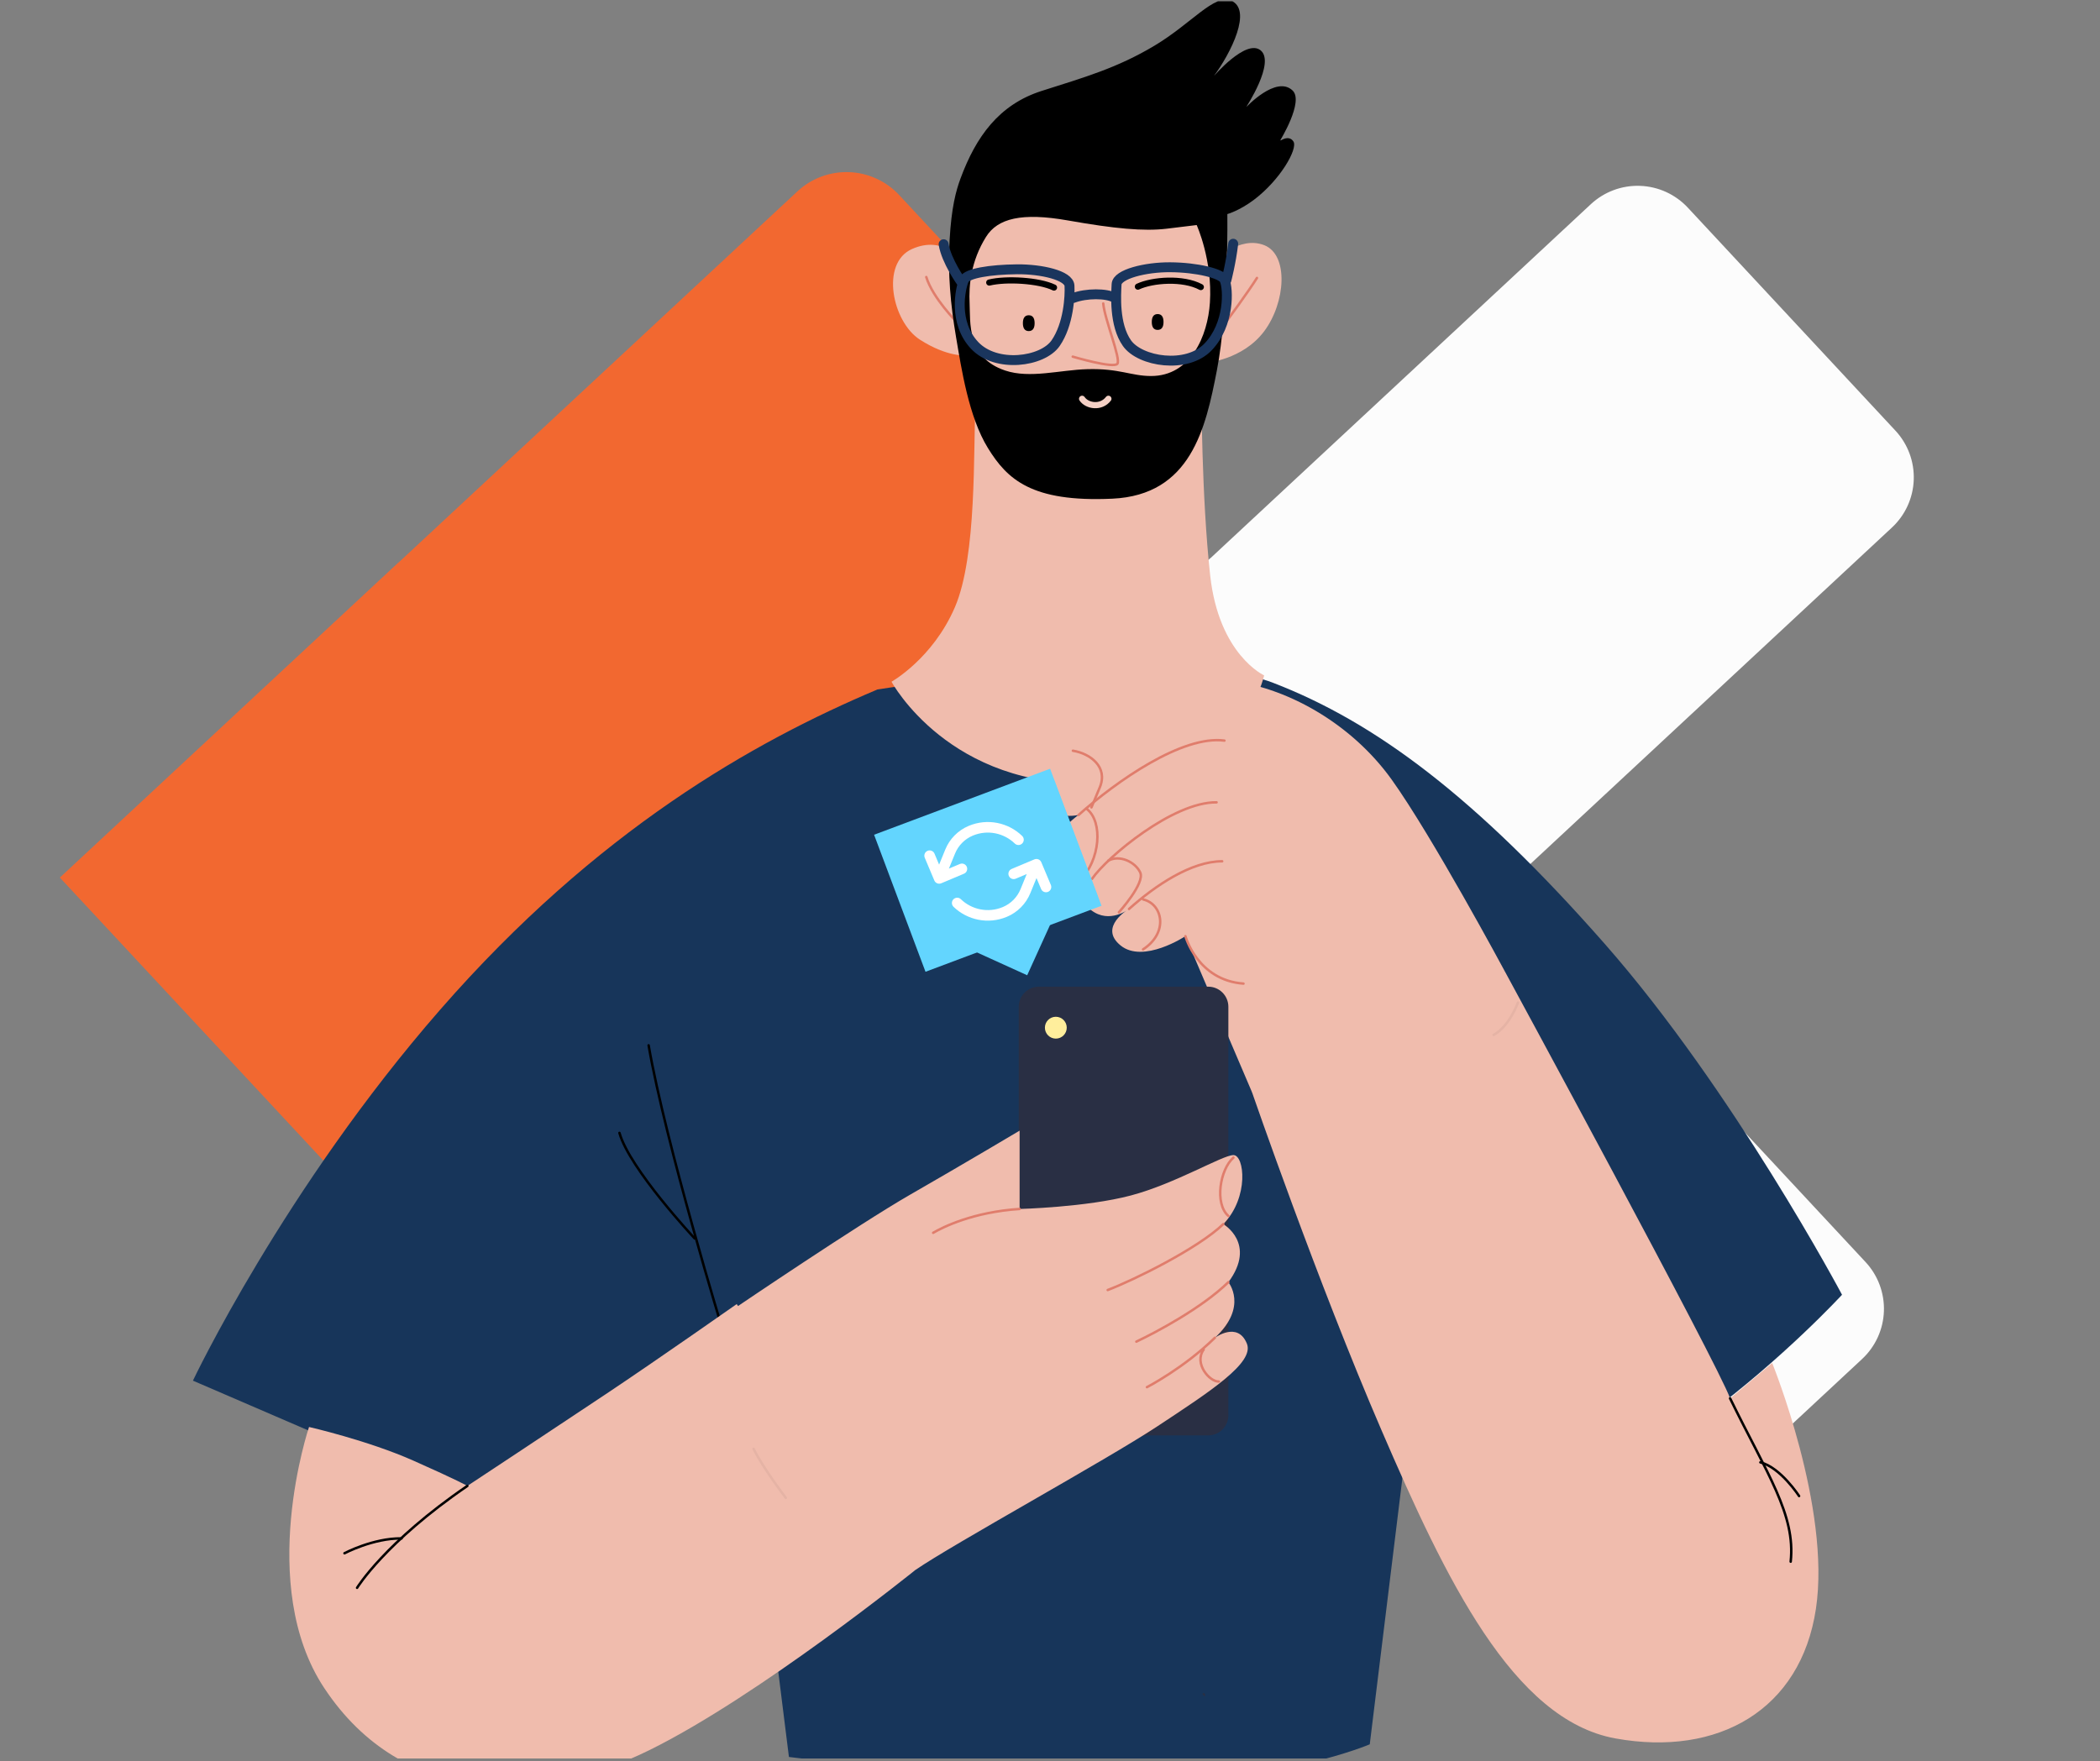 <svg width="503" height="422" fill="none" xmlns="http://www.w3.org/2000/svg"><rect width="100%" height="100%" fill="#808080" stroke="none"/><g clip-path="url(#clip0_1434_16706)"><path d="M212.541 205.725L370.834 375.787C373.889 378.389 377.792 379.779 381.804 379.695C385.815 379.612 389.657 378.059 392.6 375.333L446.014 325.606C449.205 322.636 451.086 318.521 451.242 314.165C451.398 309.809 449.818 305.569 446.849 302.378L362.007 211.238L453.164 126.392C454.743 124.922 456.018 123.155 456.915 121.193C457.811 119.23 458.312 117.11 458.389 114.953C458.466 112.797 458.118 110.647 457.364 108.625C456.609 106.603 455.464 104.75 453.993 103.171L404.273 49.75C401.303 46.561 397.187 44.682 392.831 44.527C388.476 44.371 384.236 45.952 381.046 48.92L289.901 133.757L289.882 133.739L212.541 205.725Z" fill="#FCFCFC"/><path d="M14.338 210.256L180.308 388.559C183.513 391.287 187.607 392.745 191.814 392.655C196.021 392.566 200.05 390.936 203.135 388.075L259.133 335.943C262.478 332.829 264.45 328.514 264.614 323.947C264.777 319.38 263.12 314.935 260.007 311.589L171.06 216.031L266.619 127.073C268.275 125.532 269.611 123.679 270.551 121.621C271.491 119.564 272.017 117.341 272.097 115.08C272.178 112.819 271.813 110.564 271.022 108.445C270.231 106.325 269.03 104.382 267.489 102.727L215.359 46.715C212.243 43.373 207.928 41.405 203.362 41.242C198.796 41.078 194.352 42.734 191.005 45.846L95.443 134.796L95.424 134.777L14.338 210.256Z" fill="#F26830"/><path d="M210.135 165.204C180.498 177.712 142.985 198.886 105.484 241.852C67.984 284.805 46.211 330.789 46.211 330.789L142.998 372.543L175.664 314.451L188.968 420.951C188.968 420.951 237.967 426.999 272.439 426.999C306.91 426.999 328.09 417.921 328.09 417.921L340.182 319.287L366.802 354.98C366.802 354.98 389.787 353.162 408.544 339.248C427.301 325.335 441.21 310.209 441.21 310.209C441.21 310.209 415.196 261.195 384.347 226.107C353.499 191.02 329.508 173.057 304.899 163.579C280.302 154.101 210.135 165.191 210.135 165.191V165.204Z" fill="#17355A"/><path d="M288.669 406.019C288.669 405.516 287.792 405.516 288.101 406.019 288.192 406.019 288.669 406.883 288.669 406.019zM218.85 163.966C220.835 163.901 222.485 163.746 222.691 163.476 221.312 163.643 220.036 163.811 218.85 163.966z" fill="#292F44"/><path d="M155.361 250.453C159.395 273.845 173.37 319.57 173.37 319.57M148.373 271.433C150.797 280.034 166.383 296.707 166.383 296.707" stroke="#000" stroke-width=".59" stroke-linecap="round" stroke-linejoin="round"/><path d="M233.662 96.086C233.095 108.053 234.036 133.121 228.724 145.474 223.413 157.815 213.539 163.334 213.539 163.334 213.539 163.334 227.397 189.163 262.719 187.641 298.041 186.119 302.785 161.812 302.785 161.812 302.785 161.812 291.956 156.873 289.868 137.879 287.779 118.885 287.779 94.01 287.779 94.01L233.662 96.099V96.086zM291.028 62.443C291.028 62.443 296.842 56.434 302.785 58.729 308.727 61.025 307.954 72.501 302.785 79.387 297.615 86.273 288.823 86.931 288.823 86.931L291.015 62.456 291.028 62.443zM230.246 62.494C230.246 62.494 226.095 56.266 218.45 59.657 210.806 63.062 213.732 77.117 220.332 81.373 226.933 85.615 231.38 85.151 231.38 85.151L230.246 62.494z" fill="#F0BCAD"/><path d="M301.07 66.595C299.098 69.767 293.864 76.872 293.864 76.872M221.866 66.376C223.4 71.405 229.292 77.298 229.292 77.298" stroke="#E07D6C" stroke-width=".59" stroke-linecap="round" stroke-linejoin="round"/><path d="M230.065 42.765C233.752 32.797 239.244 25.06 249.505 21.785C259.779 18.509 267.527 16.317 276.486 10.966C285.446 5.614 290.796 -1.491 294.844 0.147C300.052 2.262 294.844 12.719 290.693 18.29C290.693 18.29 298.453 9.225 301.947 12.062C305.53 14.976 298.453 25.718 298.453 25.718C298.453 25.718 305.659 17.955 309.591 21.669C312.414 24.325 306.536 33.803 306.536 33.803C306.536 33.803 308.714 32.165 309.81 33.906C310.906 35.66 306.652 43.126 300.309 47.897C296.816 50.515 293.98 51.289 293.98 51.289C293.98 51.289 294.302 74.126 291.466 88.775C288.785 102.611 285.24 118.601 266.444 119.478C247.017 120.38 241.216 114.784 236.627 107.343C232.038 99.903 230.284 88.362 228.982 80.676C227.667 72.914 227.01 65.602 227.448 57.62C227.887 49.638 228.982 45.705 230.065 42.765Z" fill="#000"/><path d="M232.244 72.707C232.025 68.336 232.566 62.546 236.176 56.756C238.934 52.333 244.697 50.85 255.835 52.823C266.973 54.796 273.973 55.441 279.426 54.796L286.632 53.919C286.632 53.919 290.461 62.327 289.803 72.501C289.287 80.47 285.214 90.09 275.713 90.09C270.905 90.09 268.172 88.233 260.424 88.452C253.837 88.633 246.695 90.76 240.765 88.775C231.483 85.68 232.463 77.079 232.244 72.707Z" fill="#F0BCAD"/><path d="M247.816 77.427C247.816 78.678 247.339 79.322 246.411 79.322 245.483 79.322 245.006 78.678 245.006 77.427 245.006 76.176 245.483 75.531 246.411 75.531 247.339 75.531 247.816 76.176 247.816 77.427zM278.691 77.143C278.691 78.394 278.214 79.039 277.286 79.039 276.358 79.039 275.881 78.394 275.881 77.143 275.881 75.892 276.358 75.248 277.286 75.248 278.214 75.248 278.691 75.892 278.691 77.143z" fill="#000"/><path d="M264.253 72.707C264.575 76.473 268.507 85.938 267.643 87.15C266.766 88.362 256.943 85.448 256.943 85.448" stroke="#E07D6C" stroke-width=".59" stroke-linecap="round" stroke-linejoin="round"/><path d="M236.949 67.691C240.997 66.711 248.861 67.15 252.457 68.89M272.555 68.671C276.048 67.033 283.37 66.492 287.624 68.774" stroke="#000" stroke-width="1.48" stroke-linecap="round" stroke-linejoin="round"/><path d="M230.916 67.02C231.573 65.486 237.155 64.583 243.601 64.519 249.505 64.467 256.054 65.989 256.17 68.465 256.299 70.954 255.964 77.698 252.844 82.224 249.711 86.75 238.586 88.233 233.443 82.752 228.299 77.285 229.962 69.238 230.916 67.008V67.02zM293.309 67.046C292.652 65.538 286.735 64.068 280.289 64.029 274.398 63.99 267.566 65.667 267.45 68.104 267.334 70.541 266.805 77.788 269.938 82.224 273.07 86.66 284.247 88.478 289.378 83.101 294.521 77.724 294.276 69.251 293.309 67.059V67.046zM257.047 71.405C260.153 70.219 265.104 70.206 267.024 71.379M226.017 58.51C226.662 62.52 230.271 67.575 230.271 67.575M295.385 58.394C294.844 62.984 293.748 67.137 293.748 67.137" stroke="#1A355D" stroke-width="2.37" stroke-linecap="round" stroke-linejoin="round"/><path d="M259.186 95.544C260.36 97.298 263.724 97.84 265.49 95.544" stroke="#F4D0C5" stroke-width="1.48" stroke-linecap="round" stroke-linejoin="round"/><path d="M290.693 18.29C286 26.053 267.643 33.145 258.581 34.577 249.518 35.995 245.689 41.243 243.73 45.176M298.44 25.731C294.611 31.856 285.768 38.303 277.028 40.38 268.288 42.456 260.308 43.99 257.588 47.149M306.523 33.816C301.173 40.586 294.173 45.512 287.302 47.149 280.418 48.787 272.774 49.225 272.774 49.225" stroke="#000" stroke-width=".59" stroke-linecap="round" stroke-linejoin="round"/><path d="M74.03 341.892C74.03 341.892 88.146 345.116 99.039 349.964 109.932 354.8 111.943 356.012 111.943 356.012 111.943 356.012 133.317 341.892 145.408 333.819 157.5 325.747 176.463 312.439 176.463 312.439L219.211 376.18C219.211 376.18 181.71 406.432 155.489 419.34 129.282 432.247 96.615 433.06 77.652 404.42 61.293 379.7 74.017 341.892 74.017 341.892H74.03zM299.871 261.607L360.357 232.567C360.357 232.567 411.574 326.959 414.397 335.032L424.478 326.559C424.478 326.559 438.594 361.247 434.958 385.451 431.323 409.655 411.574 420.951 386.964 416.515 362.368 412.08 346.228 378.191 330.913 342.691 315.586 307.191 299.858 261.607 299.858 261.607H299.871z" fill="#F0BCAD"/><path d="M360.357 232.567C360.357 232.567 343.018 200.291 333.337 186.777C323.655 173.263 307.928 164.391 293.619 162.973C279.297 161.567 261.352 174.475 255.706 180.923C250.059 187.383 250.459 191.819 252.277 194.037C254.094 196.255 258.323 195.249 258.323 195.249C258.323 195.249 248.242 202.509 252.47 208.157C256.698 213.805 261.546 210.581 261.546 210.581C261.546 210.581 256.905 214.618 261.339 218.048C265.774 221.478 270.415 217.777 270.415 217.777C270.415 217.777 262.951 222.084 268.404 226.52C273.844 230.956 283.925 224.302 283.925 224.302L299.858 261.62C299.858 261.62 311.551 266.868 332.318 256.372C353.086 245.888 360.344 232.567 360.344 232.567H360.357Z" fill="#F0BCAD"/><path d="M289.403 236.397H248.835C246.172 236.397 244.013 238.556 244.013 241.22V339.081C244.013 341.744 246.172 343.903 248.835 343.903H289.403C292.066 343.903 294.225 341.744 294.225 339.081V241.22C294.225 238.556 292.066 236.397 289.403 236.397Z" fill="#292F44"/><path d="M255.512 246.223C255.512 247.667 254.339 248.841 252.895 248.841C251.452 248.841 250.279 247.667 250.279 246.223C250.279 244.779 251.452 243.605 252.895 243.605C254.339 243.605 255.512 244.779 255.512 246.223Z" fill="#FFEE9C"/><path d="M176.27 313.252C176.27 313.252 205.714 293.29 218.012 286.224C230.31 279.17 244.22 270.892 244.22 270.892V289.654C244.22 289.654 260.153 289.254 270.84 286.43C281.527 283.606 292.82 276.746 295.437 276.746C298.053 276.746 299.265 286.83 293.013 293.29C293.013 293.29 301.083 297.933 294.225 307.204C294.225 307.204 299.059 313.058 291.002 320.512C291.002 320.512 296.442 316.476 298.659 321.917C300.529 326.508 289.79 333.42 277.286 341.686C264.781 349.951 228.286 369.926 219.211 376.18C219.211 376.18 203.69 369.32 189.973 348.752C176.257 328.184 176.257 313.252 176.257 313.252H176.27Z" fill="#F0BCAD"/><path d="M293.013 293.277C286.967 299.132 271.369 306.791 265.323 309.074M294.225 307.191C287.908 313.381 276.744 319.287 272.181 321.44M290.989 320.512C283.59 327.772 274.72 332.349 274.72 332.349M288.308 323.336C285.884 326.701 289.79 331.137 291.943 330.995M244.22 289.654C233.069 290.389 225.798 294.025 223.516 295.366M295.437 277.352C292.214 280.176 290.86 288.377 294.225 291.33" stroke="#E07D6C" stroke-width=".59" stroke-linecap="round" stroke-linejoin="round"/><path d="M111.943 356.012C92.181 369.526 85.529 380.422 85.529 380.422M414.397 335.031C423.266 353.188 430.124 362.859 428.912 374.155" stroke="#000" stroke-width=".59" stroke-linecap="round" stroke-linejoin="round"/><path d="M270.428 217.777C276.744 212.129 285.343 206.352 292.742 206.352M261.558 210.581C265.194 205.269 281.05 192.09 291.402 192.232M258.336 195.262C267.475 187.125 283.203 176.1 293.284 177.441M260.347 193.844C264.24 196.938 263.569 206.081 258.593 211.058" stroke="#E07D6C" stroke-width=".59" stroke-linecap="round" stroke-linejoin="round"/><path d="M256.982 179.865C261.146 180.536 265.452 183.76 263.44 188.608L261.429 193.444M265.452 206.21C268.146 204.727 271.91 206.481 273.109 209.034 274.321 211.587 268.004 218.576 268.004 218.576M273.792 215.494C278.497 216.565 279.98 223.425 273.792 227.461M283.938 224.302C283.938 224.302 286.825 234.863 297.847 235.662" stroke="#E07D6C" stroke-width=".59" stroke-linecap="round" stroke-linejoin="round"/><path opacity=".05" d="M180.498 347.127C182.922 351.963 188.22 358.875 188.22 358.875M357.766 247.951C361.569 245.875 363.58 240.227 363.58 240.227" stroke="#000" stroke-width=".59" stroke-linecap="round" stroke-linejoin="round"/><path d="M421.654 350.364C426.489 351.576 430.923 358.436 430.923 358.436M96.19 368.584C89.37 368.507 82.512 372.144 82.512 372.144" stroke="#000" stroke-width=".59" stroke-linecap="round" stroke-linejoin="round"/><path d="M257.471 208.486L232.3 197.044L220.865 222.22L246.036 233.662L257.471 208.486Z" fill="#63D5FE"/><path d="M251.527 184.177L209.364 199.996L221.679 232.828L263.842 217.009L251.527 184.177Z" fill="#63D5FE"/><path fill-rule="evenodd" clip-rule="evenodd" d="M252.412 186.705L262.987 214.904L238.088 224.241C230.414 227.115 221.781 223.192 218.899 215.518L218.794 215.235C215.912 207.561 219.841 198.924 227.513 196.042L252.412 186.705Z" fill="#63D5FE"/><g clip-path="url(#clip1_1434_16706)"><path d="M243.068 202.1C240.477 199.586 236.537 198.72 233.003 200.207C231.074 201.019 229.545 202.567 228.754 204.507L227.282 208.107L229.912 207.001C230.558 206.729 231.297 207.03 231.569 207.676C231.841 208.323 231.54 209.062 230.894 209.334L225.45 211.625C224.803 211.897 224.064 211.595 223.792 210.949L221.501 205.505C221.229 204.858 221.531 204.12 222.177 203.847C222.824 203.575 223.563 203.877 223.835 204.523L224.941 207.153L226.408 203.555C227.45 200.988 229.47 198.948 232.022 197.874C236.523 195.98 241.536 197.086 244.832 200.282C245.334 200.769 245.346 201.57 244.859 202.073C244.372 202.575 243.57 202.586 243.068 202.1ZM228.392 217.258C227.89 216.771 227.874 215.971 228.36 215.469C228.847 214.967 229.647 214.95 230.149 215.437C232.743 217.944 236.674 218.802 240.203 217.317C242.133 216.505 243.661 214.958 244.452 213.017L245.924 209.417L243.294 210.524C242.648 210.796 241.909 210.494 241.637 209.848C241.365 209.201 241.666 208.462 242.313 208.19L247.757 205.9C248.403 205.628 249.142 205.929 249.414 206.575L251.705 212.019C251.977 212.666 251.676 213.405 251.029 213.677C250.383 213.949 249.644 213.647 249.372 213.001L248.265 210.371L246.798 213.969C245.756 216.536 243.736 218.576 241.185 219.65C236.688 221.542 231.689 220.442 228.392 217.258Z" fill="#fff"/></g></g><defs><clipPath id="clip0_1434_16706"><path fill="#fff" transform="translate(0 .31)" d="M0 0H503V421H0z"/></clipPath><clipPath id="clip1_1434_16706"><path fill="#fff" transform="rotate(-22.821 608.797 -441.588)" d="M0 0H27V27H0z"/></clipPath></defs></svg>